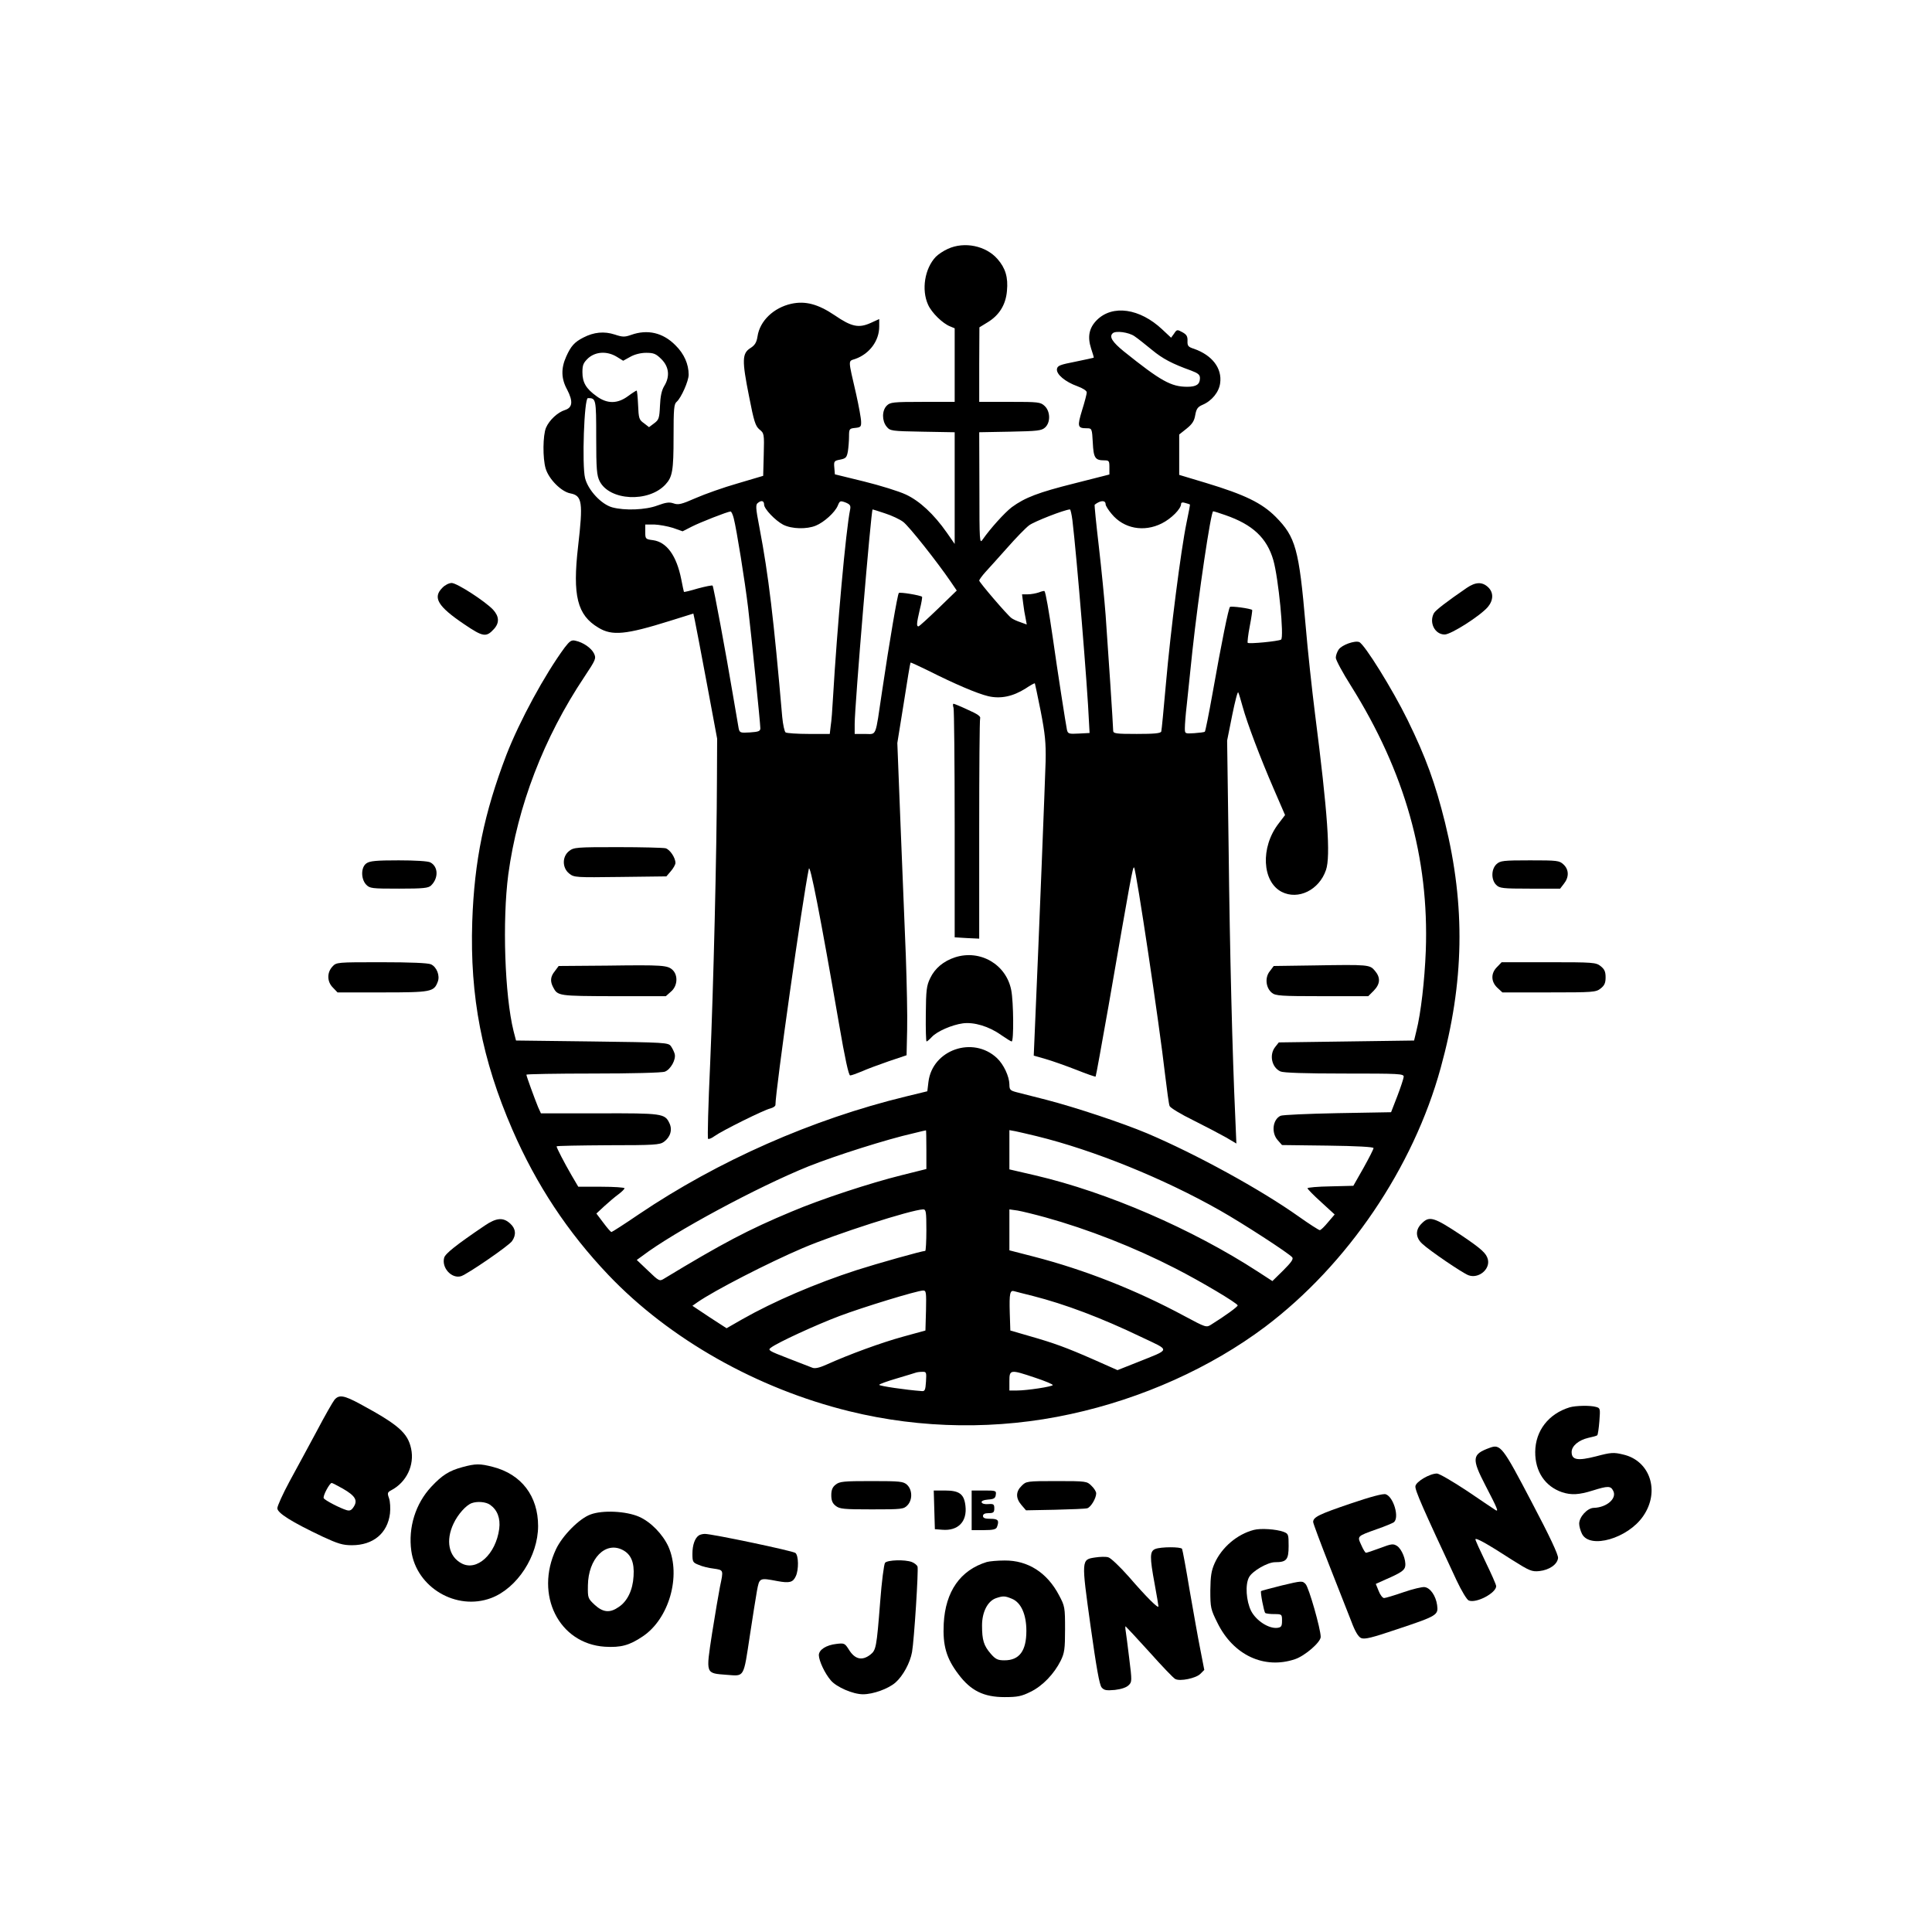 <?xml version="1.0" standalone="no"?>
<!DOCTYPE svg PUBLIC "-//W3C//DTD SVG 20010904//EN"
 "http://www.w3.org/TR/2001/REC-SVG-20010904/DTD/svg10.dtd">
<svg version="1.0" xmlns="http://www.w3.org/2000/svg"
 width="1024pt" height="1024pt" viewBox="0 0 1024 1024"
 preserveAspectRatio="xMidYMid meet">
<g transform="translate(0,1024) scale(0.1,-0.1)"
fill="#000000" stroke="none">
<path d="M5024 8921 c-23 -10 -51 -29 -64 -42 -59 -62 -77 -175 -41 -254 19
-43 78 -100 117 -115 l24 -10 0 -195 0 -195 -170 0 c-157 0 -172 -2 -190 -20
-26 -26 -26 -80 -1 -111 19 -23 24 -24 190 -27 l171 -3 0 -296 0 -296 -41 59
c-70 100 -145 169 -218 203 -36 17 -136 48 -221 69 l-155 38 -3 36 c-3 33 -1
36 31 42 30 6 35 11 41 44 3 20 6 56 6 79 0 40 2 42 33 45 28 3 32 6 31 33 0
17 -12 82 -26 145 -44 192 -44 174 -4 188 75 27 126 96 126 171 l0 40 -46 -21
c-63 -28 -101 -20 -190 41 -89 60 -156 77 -230 61 -94 -21 -167 -91 -179 -173
-5 -32 -14 -47 -38 -62 -44 -28 -45 -65 -7 -255 26 -134 34 -158 55 -176 25
-20 26 -23 23 -133 l-3 -113 -135 -40 c-74 -21 -175 -57 -223 -78 -75 -33 -92
-37 -117 -28 -23 8 -41 5 -85 -11 -63 -24 -174 -28 -240 -10 -58 16 -128 91
-144 155 -17 67 -5 424 15 424 43 0 44 -3 44 -209 0 -167 3 -201 18 -231 52
-104 259 -115 349 -18 37 40 43 73 43 252 0 150 2 175 17 187 23 20 63 109 63
143 0 56 -24 111 -70 156 -66 67 -148 86 -235 55 -34 -12 -45 -12 -87 2 -56
18 -110 13 -166 -16 -47 -24 -66 -45 -91 -101 -28 -62 -27 -117 5 -175 32 -62
29 -95 -11 -108 -39 -12 -84 -54 -101 -94 -17 -40 -18 -162 -2 -216 17 -57 83
-123 131 -132 63 -12 68 -47 41 -281 -30 -261 -5 -364 108 -431 72 -44 145
-37 378 36 l125 39 8 -37 c4 -20 33 -169 63 -331 l55 -295 -1 -210 c-1 -391
-19 -1118 -36 -1512 -10 -216 -15 -396 -11 -399 3 -3 19 3 35 15 39 28 260
138 295 146 15 4 27 12 27 19 0 74 144 1094 177 1251 6 31 60 -244 160 -822
31 -181 51 -273 59 -273 7 0 34 10 61 21 26 12 91 36 143 54 l95 32 3 134 c2
74 -2 251 -7 394 -6 143 -18 455 -28 693 l-17 434 34 211 c18 117 34 213 36
215 1 2 44 -18 95 -43 139 -70 258 -121 317 -135 65 -15 130 -2 198 41 25 17
47 29 49 27 1 -2 15 -68 31 -148 23 -119 28 -166 26 -265 -3 -100 -34 -898
-57 -1420 l-6 -140 63 -18 c35 -10 108 -36 162 -57 55 -22 101 -38 103 -36 2
2 32 169 68 372 118 680 129 744 136 736 11 -13 134 -832 164 -1097 10 -82 20
-158 24 -167 3 -9 60 -44 126 -76 66 -33 144 -74 174 -91 l54 -32 -6 143 c-15
325 -29 877 -35 1418 l-8 575 27 135 c15 74 29 128 32 120 4 -8 14 -42 23 -75
24 -88 95 -275 164 -434 l61 -141 -35 -46 c-96 -125 -87 -307 17 -361 88 -45
199 10 235 116 25 73 9 303 -58 826 -16 127 -39 338 -50 470 -35 406 -53 469
-159 576 -73 73 -163 117 -368 179 l-143 43 0 107 0 107 39 31 c30 24 41 41
46 72 6 33 13 43 38 54 50 21 88 68 94 115 11 79 -42 148 -138 182 -32 10 -36
16 -35 42 1 24 -5 34 -27 46 -27 15 -30 15 -44 -7 l-16 -22 -47 44 c-119 112
-263 132 -346 50 -42 -42 -51 -89 -31 -151 9 -26 15 -48 14 -49 -1 -1 -45 -10
-97 -21 -82 -16 -95 -21 -98 -39 -4 -28 44 -68 108 -91 30 -11 50 -24 50 -33
0 -8 -11 -51 -25 -95 -26 -86 -24 -95 26 -95 26 0 27 -2 31 -76 4 -81 12 -94
61 -94 25 0 27 -3 27 -37 l0 -38 -185 -47 c-192 -48 -262 -75 -332 -126 -38
-29 -114 -113 -155 -172 -16 -24 -17 -11 -17 272 l-1 297 164 3 c145 3 166 5
185 22 30 27 28 86 -2 114 -22 21 -33 22 -185 22 l-162 0 0 198 1 197 44 27
c61 37 96 93 102 166 7 72 -8 121 -50 169 -62 71 -176 94 -263 54z m989 -463
c18 -12 59 -45 92 -72 58 -48 108 -74 208 -110 37 -14 47 -22 47 -40 0 -33
-19 -46 -67 -46 -86 0 -140 30 -337 188 -60 49 -78 77 -59 95 15 16 86 6 116
-15z m-2744 -109 l34 -21 38 21 c23 13 55 21 84 21 40 0 52 -5 81 -34 40 -40
46 -92 14 -143 -13 -22 -20 -54 -22 -104 -3 -65 -6 -74 -30 -92 l-28 -21 -27
21 c-26 18 -28 26 -31 97 -2 42 -5 76 -8 76 -2 0 -23 -13 -46 -30 -56 -41
-110 -41 -166 0 -56 40 -75 73 -75 127 0 39 5 50 31 75 40 35 100 38 151 7z
m781 -784 c0 -22 59 -84 101 -106 45 -23 125 -25 173 -5 44 18 101 70 116 105
11 27 13 28 41 18 24 -10 29 -16 25 -37 -23 -112 -69 -625 -91 -1000 -3 -58
-8 -124 -12 -147 l-5 -43 -112 0 c-61 0 -116 4 -122 8 -6 4 -14 41 -18 82 -45
520 -73 754 -120 1000 -22 114 -22 126 -7 136 18 14 31 9 31 -11z m1810 2 c0
-7 14 -30 32 -51 64 -78 171 -98 266 -50 50 25 102 77 102 103 0 8 8 10 23 5
12 -3 23 -7 24 -8 1 -1 -7 -44 -18 -96 -30 -145 -85 -576 -109 -850 -12 -135
-23 -251 -25 -257 -3 -10 -38 -13 -130 -13 -112 0 -125 2 -125 18 0 23 -27
433 -40 612 -6 80 -22 243 -36 364 -14 120 -24 219 -22 221 31 24 58 25 58 2z
m-1169 -48 c35 -11 79 -32 96 -45 31 -23 181 -213 252 -317 l32 -47 -98 -95
c-54 -52 -101 -95 -105 -95 -11 0 -10 16 7 89 9 35 14 66 12 68 -9 8 -117 26
-123 20 -7 -7 -50 -259 -89 -522 -37 -249 -27 -225 -91 -225 l-54 0 0 53 c0
96 87 1137 95 1137 1 0 31 -9 66 -21z m993 -36 c23 -193 80 -882 88 -1073 l3
-55 -57 -3 c-53 -3 -58 -1 -63 20 -6 29 -50 310 -75 488 -21 144 -38 241 -44
247 -2 2 -15 -1 -30 -7 -15 -5 -41 -10 -58 -10 l-31 0 6 -47 c3 -27 9 -63 13
-80 l6 -33 -33 12 c-19 6 -40 16 -48 22 -24 18 -171 190 -171 199 0 4 15 25
33 45 19 20 71 79 116 129 45 51 97 105 116 119 27 20 185 82 216 84 3 0 9
-26 13 -57z m-1795 10 c15 -58 59 -332 76 -473 18 -154 65 -614 65 -640 0 -15
-9 -19 -55 -22 -51 -3 -55 -2 -60 22 -2 14 -16 93 -30 175 -36 215 -103 576
-108 581 -2 3 -37 -4 -78 -15 -40 -12 -73 -20 -74 -18 -1 1 -7 31 -14 66 -25
126 -77 198 -150 208 -40 5 -41 7 -41 44 l0 39 48 0 c26 -1 70 -9 99 -18 l51
-18 49 25 c43 22 188 79 205 80 4 1 12 -16 17 -36z m2605 17 c145 -50 221
-121 255 -239 27 -94 58 -410 41 -421 -15 -9 -170 -24 -177 -17 -2 3 2 42 11
88 9 46 14 84 13 86 -9 8 -112 22 -118 16 -8 -9 -43 -180 -93 -462 -19 -106
-37 -196 -40 -199 -3 -3 -28 -6 -56 -8 -50 -3 -50 -3 -50 27 0 17 4 72 10 122
5 51 19 180 30 287 32 295 98 740 110 740 4 0 33 -9 64 -20z"/>
<path d="M2345 7125 c-53 -52 -25 -99 116 -194 99 -67 116 -70 157 -25 30 33
28 67 -5 103 -43 45 -191 141 -219 141 -14 0 -36 -11 -49 -25z"/>
<path d="M7774 7124 c-105 -72 -165 -118 -174 -134 -27 -50 5 -113 57 -113 34
0 189 99 229 146 30 36 31 77 1 105 -31 29 -66 28 -113 -4z"/>
<path d="M2993 6808 c-106 -144 -238 -387 -309 -569 -118 -309 -170 -561 -181
-884 -13 -397 52 -732 213 -1103 127 -292 293 -543 509 -770 324 -340 788
-602 1277 -722 382 -94 788 -99 1172 -15 379 82 743 246 1032 463 436 329 785
843 930 1372 125 453 132 857 23 1300 -52 209 -101 345 -199 545 -79 161 -228
401 -256 412 -24 9 -92 -15 -109 -40 -8 -12 -15 -31 -15 -43 0 -12 36 -79 81
-150 285 -455 414 -911 396 -1404 -6 -155 -26 -331 -50 -425 l-12 -50 -358 -5
-359 -5 -19 -24 c-33 -41 -19 -109 28 -130 16 -7 129 -11 338 -11 294 0 315
-1 315 -17 -1 -10 -16 -56 -34 -103 l-33 -85 -284 -5 c-156 -3 -292 -9 -302
-14 -42 -20 -50 -91 -14 -130 l22 -25 242 -3 c154 -2 243 -7 243 -13 0 -6 -24
-53 -53 -105 l-54 -95 -121 -3 c-67 -1 -122 -6 -122 -10 0 -4 32 -37 72 -73
l72 -66 -35 -41 c-19 -23 -38 -42 -44 -42 -5 0 -55 32 -110 71 -204 145 -546
332 -805 442 -131 55 -377 137 -535 178 -66 17 -137 35 -157 40 -34 9 -38 13
-38 42 -1 42 -30 105 -66 139 -127 119 -342 44 -363 -126 l-6 -50 -115 -28
c-494 -120 -993 -340 -1414 -624 -76 -52 -142 -94 -145 -94 -4 0 -23 22 -43
49 l-37 49 42 39 c23 21 57 50 75 63 17 13 32 27 32 32 0 4 -55 8 -122 8
l-123 0 -37 63 c-37 64 -78 143 -78 151 0 3 123 5 273 6 245 0 274 2 296 18
34 25 46 64 29 99 -24 51 -38 53 -372 52 l-309 0 -15 33 c-18 44 -62 164 -62
172 0 3 159 6 354 6 202 0 366 4 380 10 30 11 60 64 52 94 -3 11 -12 30 -20
41 -14 19 -29 20 -418 25 l-403 5 -13 50 c-47 190 -60 584 -28 830 49 362 188
725 403 1047 61 92 64 98 51 125 -14 28 -56 58 -98 67 -21 5 -30 -1 -57 -36z
m1917 -2661 l0 -103 -132 -33 c-165 -41 -425 -126 -583 -193 -228 -95 -368
-169 -675 -355 -24 -15 -27 -14 -85 42 l-60 57 29 21 c167 127 611 366 881
475 143 57 417 144 555 175 36 9 66 16 68 16 1 1 2 -45 2 -102z m585 71 c302
-74 672 -224 970 -393 122 -69 367 -228 384 -249 8 -9 -6 -28 -47 -69 l-58
-57 -77 50 c-348 226 -798 421 -1179 510 l-138 32 0 104 0 104 33 -6 c17 -4
68 -15 112 -26z m-585 -498 c0 -60 -3 -110 -6 -110 -17 0 -255 -67 -364 -102
-216 -70 -438 -165 -607 -261 l-82 -47 -91 59 -90 60 27 19 c91 63 373 208
558 287 176 75 574 203 638 205 15 0 17 -12 17 -110z m630 68 c227 -63 472
-159 690 -271 137 -70 330 -185 330 -196 0 -7 -64 -54 -141 -102 -25 -16 -28
-15 -140 45 -258 139 -530 246 -801 316 l-128 33 0 109 0 108 43 -6 c23 -4 89
-20 147 -36z m-632 -494 l-3 -106 -120 -33 c-113 -31 -283 -93 -405 -148 -38
-17 -61 -22 -75 -16 -11 4 -69 27 -129 50 -101 39 -108 43 -90 56 35 27 237
120 364 168 125 47 409 134 443 135 16 0 17 -10 15 -106z m567 77 c169 -43
363 -116 573 -217 158 -75 160 -62 -19 -134 l-106 -42 -124 55 c-148 65 -211
88 -344 126 l-100 29 -3 93 c-3 105 1 123 25 115 10 -3 54 -14 98 -25z m-567
-453 c-3 -46 -6 -53 -23 -51 -83 6 -225 27 -225 33 0 4 42 19 93 34 50 15 97
29 102 31 6 2 20 4 33 4 22 1 23 -2 20 -51z m578 20 c52 -17 94 -35 94 -39 0
-8 -136 -29 -190 -29 l-40 0 0 50 c0 62 5 62 136 18z"/>
<path d="M5054 6488 c3 -13 6 -291 6 -620 l0 -596 65 -4 65 -3 0 577 c0 317 2
583 5 591 4 10 -15 23 -65 45 -38 18 -73 32 -76 32 -4 0 -4 -10 0 -22z"/>
<path d="M3016 5729 c-37 -29 -37 -89 1 -119 26 -21 35 -21 271 -18 l244 3 24
28 c13 15 24 35 24 43 0 28 -29 71 -52 78 -13 3 -127 6 -254 6 -219 0 -233 -1
-258 -21z"/>
<path d="M1942 5664 c-29 -20 -30 -81 -2 -112 20 -21 29 -22 175 -22 130 0
156 3 170 17 40 39 38 100 -4 122 -11 7 -83 11 -168 11 -118 0 -153 -3 -171
-16z"/>
<path d="M7932 5660 c-29 -27 -29 -83 -2 -110 18 -18 33 -20 179 -20 l160 0
20 26 c28 35 27 75 -2 102 -22 21 -33 22 -178 22 -142 0 -157 -2 -177 -20z"/>
<path d="M5062 5166 c-61 -20 -107 -58 -132 -111 -19 -39 -22 -63 -23 -190 -1
-80 1 -145 4 -145 3 0 16 11 28 24 28 30 106 64 164 72 59 8 139 -16 202 -61
28 -19 53 -35 57 -35 12 0 10 209 -2 271 -26 137 -164 218 -298 175z"/>
<path d="M1762 5117 c-30 -32 -29 -81 3 -112 l24 -25 238 0 c258 0 273 3 293
56 13 32 -5 79 -36 93 -16 7 -106 11 -263 11 -235 0 -238 0 -259 -23z"/>
<path d="M7935 5115 c-34 -33 -33 -78 1 -110 l27 -25 247 0 c235 0 249 1 274
21 20 16 26 29 26 59 0 30 -6 43 -26 59 -25 20 -39 21 -276 21 l-249 0 -24
-25z"/>
<path d="M3218 5122 l-257 -2 -20 -27 c-24 -29 -26 -54 -9 -86 24 -46 29 -46
320 -47 l277 0 27 24 c35 29 39 86 9 115 -27 25 -50 27 -347 23z"/>
<path d="M6963 5123 l-212 -3 -21 -28 c-27 -33 -21 -88 11 -114 19 -16 48 -18
266 -18 l245 0 29 29 c35 36 37 70 6 106 -27 32 -32 33 -324 28z"/>
<path d="M2569 3744 c-152 -103 -210 -149 -215 -171 -14 -54 41 -112 90 -97
34 11 253 161 270 186 23 33 20 66 -10 93 -37 34 -73 31 -135 -11z"/>
<path d="M7535 3755 c-34 -33 -33 -74 3 -107 38 -36 213 -155 245 -167 53 -20
116 31 103 84 -8 32 -33 55 -138 126 -149 99 -172 106 -213 64z"/>
<path d="M1773 2821 c-9 -11 -52 -86 -95 -168 -44 -81 -108 -201 -144 -266
-35 -65 -64 -129 -64 -141 0 -25 74 -72 241 -151 80 -37 106 -45 154 -45 113
0 189 63 202 168 3 27 1 64 -5 81 -10 27 -8 32 11 42 81 42 125 133 106 221
-18 84 -68 127 -271 237 -85 46 -111 50 -135 22z m44 -471 c66 -38 80 -62 58
-96 -12 -19 -21 -23 -38 -18 -34 10 -115 52 -121 63 -7 10 31 81 42 81 4 0 30
-14 59 -30z"/>
<path d="M8320 2781 c-112 -34 -182 -124 -183 -236 -1 -104 52 -183 142 -214
49 -16 90 -14 163 9 80 25 95 25 108 -1 22 -40 -33 -89 -103 -91 -34 -1 -77
-48 -77 -84 0 -14 7 -38 15 -54 42 -82 243 -24 324 94 91 131 37 295 -107 327
-49 12 -64 11 -143 -10 -98 -25 -129 -19 -129 23 0 32 37 63 88 75 24 5 46 11
48 14 3 3 8 36 11 74 5 67 5 70 -18 76 -31 9 -107 7 -139 -2z"/>
<path d="M7895 2566 c-93 -34 -96 -56 -22 -199 64 -123 71 -141 54 -131 -6 4
-74 49 -150 101 -77 51 -149 93 -161 93 -38 0 -111 -43 -114 -67 -3 -21 39
-116 218 -499 26 -55 55 -104 65 -107 40 -16 145 40 145 76 0 8 -25 64 -55
126 -30 62 -55 117 -55 122 0 11 56 -19 195 -109 92 -58 104 -63 144 -59 53 6
95 35 99 69 2 17 -44 115 -140 297 -154 294 -165 309 -223 287z"/>
<path d="M2451 2464 c-70 -19 -107 -42 -165 -104 -84 -90 -123 -216 -106 -340
27 -194 239 -319 423 -250 138 52 249 222 249 382 0 158 -88 274 -239 313 -69
18 -92 18 -162 -1z m147 -200 c38 -27 55 -71 48 -127 -18 -135 -119 -227 -200
-183 -68 36 -85 121 -42 211 23 49 66 97 96 108 30 11 76 7 98 -9z"/>
<path d="M4429 2371 c-17 -13 -23 -29 -23 -56 0 -27 6 -43 23 -56 21 -17 42
-19 192 -19 160 0 169 1 189 22 27 29 26 81 -2 108 -20 18 -35 20 -189 20
-148 0 -169 -2 -190 -19z"/>
<path d="M5415 2365 c-32 -31 -32 -66 -1 -102 l24 -28 154 3 c84 2 161 5 171
8 19 6 47 53 47 79 0 9 -11 27 -25 40 -24 24 -27 25 -185 25 -158 0 -161 -1
-185 -25z"/>
<path d="M4952 2238 l3 -103 39 -3 c84 -7 133 43 123 127 -7 62 -32 81 -108
81 l-60 0 3 -102z"/>
<path d="M5150 2235 l0 -105 64 0 c49 0 65 4 70 16 13 35 7 44 -34 44 -29 0
-40 4 -40 15 0 10 10 15 30 15 25 0 30 4 30 25 0 22 -4 25 -31 23 -18 -2 -34
2 -36 9 -3 7 10 13 34 15 31 2 39 7 41 26 3 21 0 22 -62 22 l-66 0 0 -105z"/>
<path d="M7159 2271 c-168 -57 -199 -72 -199 -98 0 -7 39 -111 86 -231 47
-119 99 -252 116 -295 20 -54 37 -82 52 -89 19 -8 56 1 192 47 213 71 218 75
211 128 -7 49 -36 91 -66 95 -12 2 -63 -10 -112 -27 -49 -17 -96 -31 -103 -31
-8 0 -21 17 -29 38 l-15 37 51 23 c81 35 102 49 105 71 5 33 -18 90 -43 107
-21 13 -29 12 -90 -11 -37 -14 -71 -25 -75 -25 -4 0 -15 18 -25 41 -22 48 -24
46 85 85 41 14 81 31 88 36 30 25 -2 134 -43 148 -13 5 -80 -13 -186 -49z"/>
<path d="M3130 2213 c-59 -21 -149 -112 -183 -184 -114 -242 15 -501 259 -517
85 -5 130 7 201 55 139 93 204 320 136 475 -30 66 -94 132 -156 159 -69 30
-193 36 -257 12z m170 -188 c45 -23 63 -67 58 -139 -4 -74 -33 -133 -78 -163
-47 -33 -83 -30 -128 11 -36 34 -37 36 -36 103 2 142 93 235 184 188z"/>
<path d="M6645 2131 c-88 -23 -169 -92 -207 -176 -18 -41 -22 -68 -23 -145 0
-91 2 -100 38 -172 84 -171 248 -247 411 -192 53 18 136 90 136 118 0 42 -63
263 -80 280 -17 18 -20 18 -125 -7 -59 -15 -109 -28 -111 -30 -5 -5 15 -109
22 -116 3 -3 24 -6 47 -6 41 0 42 -1 42 -35 0 -30 -4 -35 -25 -38 -46 -5 -112
38 -139 90 -26 53 -32 139 -11 178 17 33 99 80 138 80 61 0 72 13 72 86 0 61
-1 65 -27 75 -38 14 -121 20 -158 10z"/>
<path d="M3704 2102 c-21 -14 -34 -51 -34 -97 0 -43 2 -47 33 -59 17 -8 53
-17 80 -20 53 -8 52 -6 33 -96 -7 -36 -26 -147 -42 -248 -33 -218 -36 -210 79
-219 94 -7 87 -19 122 212 14 94 31 198 37 233 13 70 13 70 108 52 65 -12 83
-7 98 26 16 34 15 109 -2 123 -13 11 -441 101 -480 101 -12 0 -26 -4 -32 -8z"/>
<path d="M6123 2030 c-29 -12 -30 -41 -3 -186 11 -60 20 -113 20 -118 0 -14
-61 46 -157 157 -48 54 -96 100 -109 103 -13 4 -45 3 -70 -1 -73 -11 -73 -10
-24 -362 31 -221 47 -313 59 -327 13 -15 25 -17 70 -13 34 4 61 13 73 25 18
17 18 23 3 143 -8 68 -17 134 -19 147 -2 12 -2 22 0 22 1 0 58 -61 125 -135
67 -75 129 -140 138 -144 25 -14 110 4 133 27 l21 21 -21 108 c-12 59 -37 202
-57 316 -19 115 -37 212 -40 218 -8 11 -112 11 -142 -1z"/>
<path d="M4691 1957 c-6 -8 -18 -101 -26 -208 -19 -243 -22 -255 -52 -279 -44
-34 -82 -25 -114 27 -21 33 -24 35 -65 30 -55 -6 -94 -31 -94 -60 1 -30 31
-96 64 -134 30 -35 117 -73 170 -73 54 0 134 29 172 62 40 35 78 105 88 162
11 61 35 437 29 453 -3 8 -17 19 -30 24 -37 14 -129 11 -142 -4z"/>
<path d="M5230 1961 c-140 -43 -219 -156 -228 -326 -6 -117 14 -185 78 -269
65 -87 134 -121 244 -121 68 0 90 4 138 28 64 31 125 95 160 165 20 41 23 62
23 167 0 115 -1 122 -32 180 -63 120 -165 185 -288 184 -38 0 -81 -4 -95 -8z
m134 -195 c48 -20 76 -83 76 -170 0 -106 -37 -156 -116 -156 -35 0 -47 5 -73
35 -37 43 -46 72 -46 150 0 70 29 128 73 144 38 13 48 13 86 -3z"/>
</g>
</svg>
